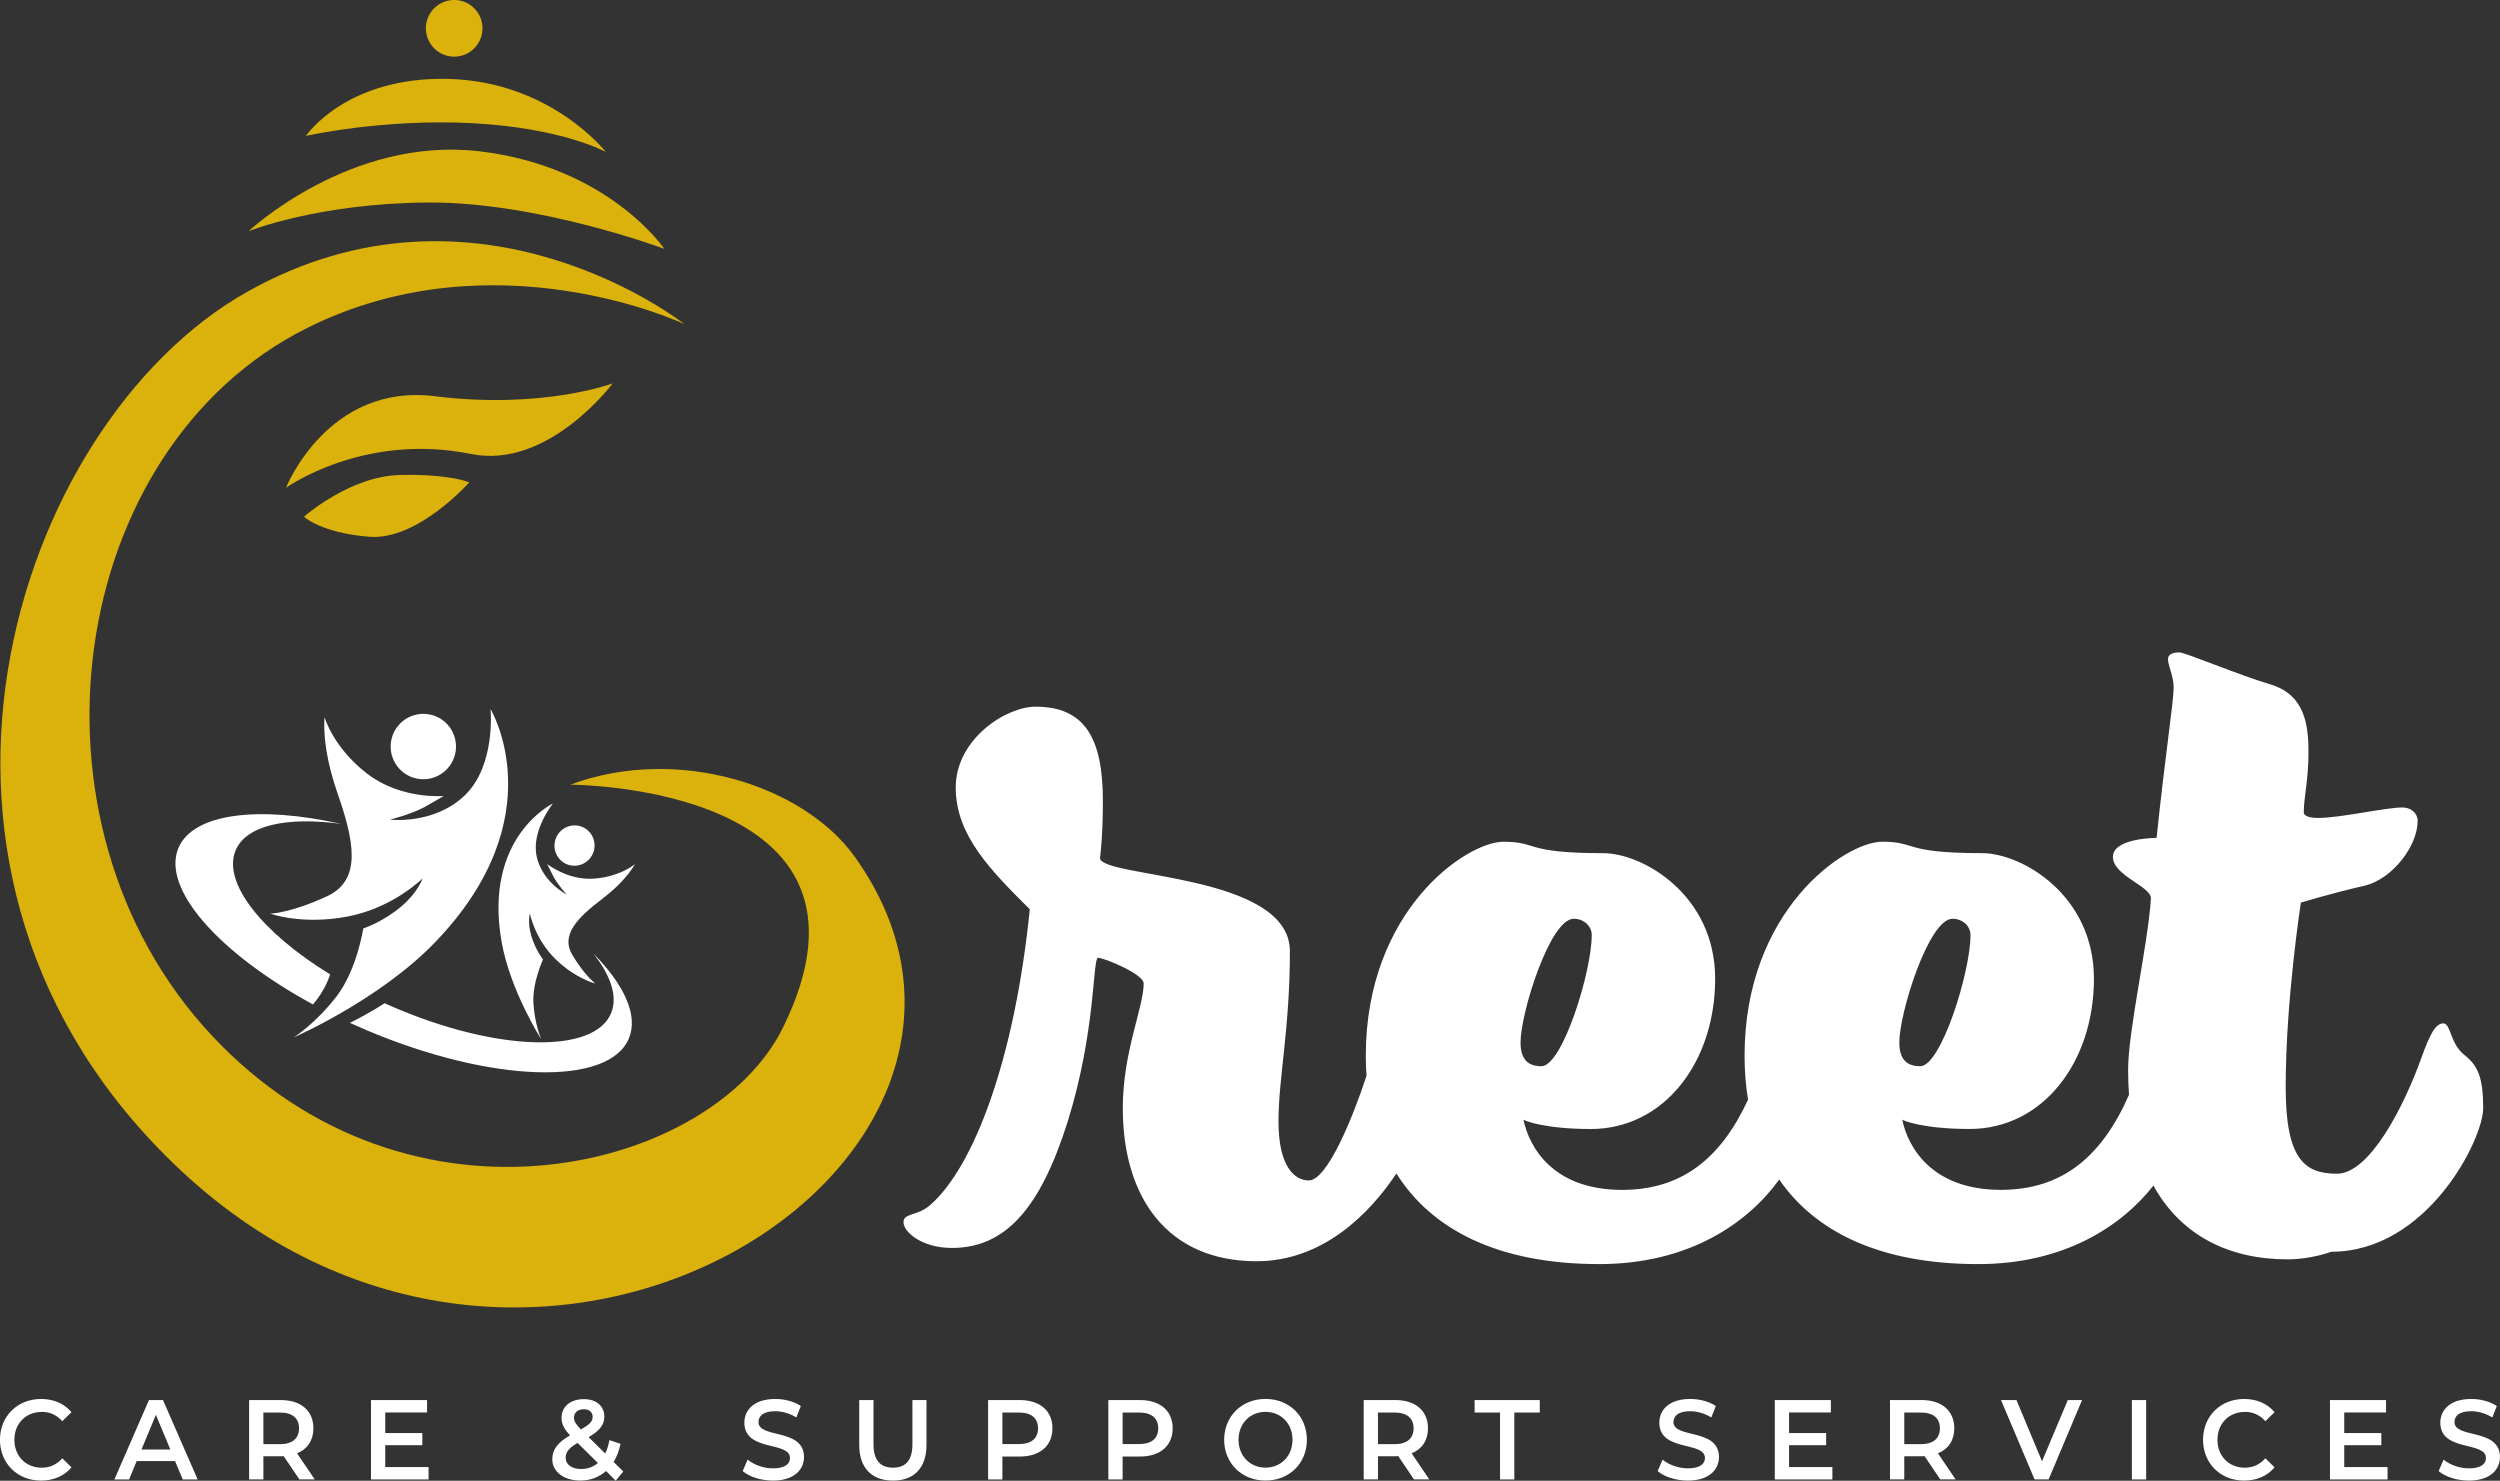 <?xml version="1.0" encoding="UTF-8"?>
<svg xmlns="http://www.w3.org/2000/svg" viewBox="0 0 690.33 408.87">
  <rect x="0" y="0" width="690.33" height="408.87" fill="#333333" stroke="none"/>
  <defs>
    <style>
      .cls-1 {
        isolation: isolate;
      }

      .cls-2 {
        fill: #dbb10b;
      }

      .cls-2, .cls-3 {
        stroke-width: 0px;
      }

      .cls-3 {
        fill: #fff;
      }
    </style>
  </defs>
  <g id="Shape_2090" data-name="Shape 2090" class="cls-1">
    <g id="Shape_2090-2" data-name="Shape 2090">
      <path class="cls-2" d="M236.09,236.66c-14.06-19.75-48.94-31.02-78.6-19.99-.03.01,91.66.06,58.72,67.07-19.47,39.62-102.89,60.95-157.83,2.08C3.45,226.95,18.19,123.9,84.77,90.58c51.79-25.91,104.19-1.1,104.19-1.1,0,0-57.01-45.08-121.07-8.69C3.83,117.17-37.25,241.52,49.87,323.14c98.71,92.48,245.58-3.12,186.22-86.48ZM183.45,68.72s-15.36-22.75-51.1-26.95c-35.74-4.2-63.71,22.08-63.71,22.08,0,0,19.03-7.72,49.52-7.93,30.5-.21,65.28,12.79,65.28,12.79ZM130.66,34.03c24.87,1.35,36.65,7.95,36.65,7.95,0,0-15.15-19.45-43.44-20.19-28.3-.74-39.4,15.74-39.4,15.74,0,0,21.32-4.85,46.19-3.5ZM125.9,15.63c4.31-.27,7.59-3.99,7.32-8.3-.27-4.31-3.98-7.59-8.29-7.32-4.31.27-7.59,3.99-7.32,8.3.27,4.31,3.98,7.59,8.29,7.32ZM169.18,105.87s-19.37,7.24-49.06,3.54c-29.7-3.7-41.15,25.29-41.15,25.29,0,0,21.35-15.37,51.08-9.34,21.39,4.34,39.13-19.5,39.13-19.5ZM110.43,131.16c-13.86.32-26.49,11.52-26.49,11.52,0,0,4.69,4.49,18.06,5.54,13.37,1.05,27.58-15.02,27.58-15.02,0,0-5.29-2.36-19.15-2.04Z"/>
    </g>
  </g>
  <g id="Shape_1151" data-name="Shape 1151" class="cls-1">
    <g id="Shape_1151-2" data-name="Shape 1151">
      <path class="cls-3" d="M135.46,195.85s1.48,15.41-7.03,23.69c-8.51,8.28-20.75,6.78-20.75,6.78,0,0,5.96-1.48,9.59-3.5,3.63-2.02,5.24-3.03,5.24-3.03,0,0-11.71,1.08-21.11-6.14-9.4-7.21-11.77-15.57-11.77-15.57,0,0-1.03,7.74,3.54,20.86,4.56,13.12,6.9,24.02-2.88,28.55-10.07,4.67-15.66,4.8-15.66,4.8,0,0,8.71,3.19,21.31.8,12.6-2.38,20.74-10.53,20.74-10.53,0,0-1.19,3.78-5.89,7.76-5.1,4.31-10.48,6.06-10.48,6.06,0,0-1.71,11.4-7.42,18.81-5.71,7.41-11.73,11.24-11.73,11.24,0,0,23.58-10.27,38.98-26.24,33.3-34.55,15.33-64.36,15.33-64.36ZM115.66,215.09c4.93.68,9.49-2.77,10.17-7.71.68-4.94-2.76-9.5-7.7-10.18-4.93-.68-9.49,2.77-10.17,7.71-.68,4.94,2.76,9.5,7.69,10.18Z"/>
    </g>
  </g>
  <g id="Shape_1151-3" data-name="Shape 1151" class="cls-1">
    <g id="Shape_1151-4" data-name="Shape 1151">
      <path class="cls-3" d="M163.98,242.62c-7.26.51-12.86-4.03-12.86-4.03,0,0,.48,1.07,1.64,3.34,1.16,2.27,3.69,5.06,3.69,5.06,0,0-6.75-3.4-8.27-10.55-1.51-7.15,4.51-14.58,4.51-14.58,0,0-19.34,9.22-14.16,38.32,2.39,13.45,10.91,26.76,10.91,26.76,0,0-1.76-4.02-2.14-9.78-.38-5.76,2.64-12.2,2.64-12.2,0,0-2.15-2.73-3.27-6.68-1.04-3.65-.35-6-.35-6,0,0,1.36,6.96,6.98,12.48s11.14,6.84,11.14,6.84c0,0-2.8-1.97-6.34-7.8-3.44-5.66,1.47-10.47,8.28-15.66,6.81-5.2,8.93-9.52,8.93-9.52,0,0-4.06,3.49-11.32,4ZM156.22,238.51c2.75,1.33,6.06.16,7.4-2.61,1.34-2.77.19-6.1-2.55-7.43-2.75-1.33-6.06-.16-7.4,2.61-1.34,2.77-.19,6.1,2.55,7.43Z"/>
    </g>
  </g>
  <g id="Ellipse_1153" data-name="Ellipse 1153" class="cls-1">
    <g id="Ellipse_1153-2" data-name="Ellipse 1153">
      <path class="cls-3" d="M94.34,227.54c-22.83-5.14-41.04-3.02-45.08,6.64-4.71,11.26,11.3,29.14,37.16,43.17,1.86-2.2,3.52-4.8,4.56-7.77.06-.17.12-.34.18-.51-18.7-11.49-29.78-25.24-26.13-34.18,2.88-7.05,14.27-9.46,29.31-7.36ZM163.81,263.26c4.85,6.12,6.81,11.92,4.95,16.47-4.67,11.43-31.68,10.66-60.33-1.72-.74-.32-1.48-.65-2.21-.98-3.21,2.06-6.51,3.87-9.59,5.42,1.56.71,3.15,1.41,4.76,2.09,34.35,14.51,66.71,15.5,72.27,2.2,2.65-6.35-1.28-14.8-9.84-23.48Z"/>
    </g>
  </g>
  <g id="reet" class="cls-1">
    <g id="reet-2" data-name="reet">
      <path class="cls-3" d="M680.44,291.26c-3.93-3.15-3.67-8.67-5.77-8.67s-3.67,2.89-6.03,9.46c-4.98,13.92-14.42,32.05-23.33,32.05s-14.16-3.94-14.16-23.9c0-23.9,4.19-50.96,4.19-50.96,0,0,8.65-2.63,17.83-4.73,7.34-1.84,14.42-10.77,14.42-17.86,0-2.1-1.84-3.68-4.19-3.68-4.72,0-17.04,2.89-23.33,2.89-2.36,0-3.93-.53-3.93-1.58,0-3.94,1.31-8.93,1.31-16.55s-1.05-15.76-10.22-18.65c-8.91-2.63-23.86-8.93-25.43-8.93-1.84,0-3.15.53-3.15,1.84,0,1.84,1.57,4.73,1.57,7.88,0,3.68-2.36,18.91-4.72,41.5,0,0-12.06,0-12.06,5.25s10.75,8.14,10.49,11.56c-.79,12.61-6.29,36.25-6.29,47.28,0,2.37.09,4.65.24,6.86-7.58,17.29-18.65,26.24-35.37,26.24-19.14,0-25.69-11.82-27.26-19.44,0,.26,5.77,2.63,18.61,2.63,20.19,0,34.34-18.39,34.34-41.5s-19.92-34.67-30.93-34.67c-22.02,0-17.83-3.15-27.53-3.15-10.22,0-38.01,18.91-38.01,59.1,0,4.18.32,8.23.96,12.11-7.57,16.43-18.48,24.93-34.77,24.93-19.14,0-25.69-11.82-27.26-19.44,0,.26,5.77,2.63,18.61,2.63,20.19,0,34.34-18.39,34.34-41.5s-19.92-34.67-30.93-34.67c-22.02,0-17.83-3.15-27.53-3.15-10.22,0-38.01,18.91-38.01,59.1,0,1.86.07,3.7.2,5.51-3.82,11.7-10.88,28.91-15.92,28.91-4.19,0-8.39-4.2-8.39-16.29s3.15-25.48,3.15-47.02-52.43-20.23-52.43-25.74c0,0,.79-5.52.79-15.76,0-17.34-4.98-26.01-18.61-26.01-8.13,0-22.02,8.93-22.02,22.33s9.96,23.12,20.45,33.62c-4.19,41.5-15.47,71.19-27.53,81.69-3.67,3.15-7.34,2.1-7.34,4.73s4.98,7.09,13.37,7.09c14.68,0,24.38-10.77,31.98-34.94,7.86-25.22,6.82-45.18,8.39-45.18s12.58,4.47,12.58,7.09c0,6.57-5.77,18.91-5.77,34.41,0,24.69,12.32,42.29,36.96,42.29,18.07,0,31.03-12.86,38.59-24.23,9.63,15.32,27.79,25.02,56.05,25.02,24.98,0,41.17-11.55,49.66-23.35,9.88,14.35,27.72,23.35,54.93,23.35,23.8,0,39.61-10.49,48.4-21.68,7.61,13.79,20.87,20.37,37.06,20.37,6.55,0,12.06-2.1,12.06-2.1,26.48,0,41.94-31,41.94-39.67s-1.57-11.82-5.24-14.71ZM434.55,253.7c2.88,0,4.98,2.1,4.98,4.47,0,10.24-8.13,36.25-13.89,36.25-3.67,0-5.77-1.84-5.77-6.57,0-8.14,8.13-34.15,14.68-34.15ZM539.14,253.7c2.88,0,4.98,2.1,4.98,4.47,0,10.24-8.13,36.25-13.89,36.25-3.67,0-5.77-1.84-5.77-6.57,0-8.14,8.13-34.15,14.68-34.15Z"/>
    </g>
  </g>
  <g id="Care_Support_Services" data-name="Care &amp;amp; Support Services" class="cls-1">
    <g id="Care_Support_Services-2" data-name="Care &amp;amp; Support Services">
      <path class="cls-3" d="M11.54,389.86c2.21,0,4.12.85,5.66,2.57l2.54-2.47c-1.97-2.38-4.94-3.66-8.39-3.66-6.51,0-11.36,4.73-11.36,11.27s4.85,11.27,11.33,11.27c3.48,0,6.45-1.28,8.42-3.66l-2.54-2.5c-1.54,1.75-3.45,2.6-5.66,2.6-4.39,0-7.57-3.19-7.57-7.7s3.18-7.7,7.57-7.7ZM41.13,386.61l-9.54,21.91h4.06l2.09-5.07h10.6l2.12,5.07h4.12l-9.57-21.91h-3.88ZM39.07,400.26l3.97-9.58,4,9.58h-7.97ZM86.54,394.4c0-4.85-3.45-7.8-9.03-7.8h-8.72v21.91h3.94v-6.39h4.79c.27,0,.55,0,.82-.03l4.33,6.42h4.24l-4.88-7.2c2.88-1.16,4.51-3.6,4.51-6.92ZM77.33,398.78h-4.6v-8.73h4.6c3.45,0,5.24,1.6,5.24,4.35s-1.79,4.38-5.24,4.38ZM106.38,399.07h10.24v-3.35h-10.24v-5.7h11.54v-3.41h-15.48v21.91h15.9v-3.41h-11.96v-6.04ZM171.35,398.69l-3.06-1.03c-.27,1.41-.67,2.66-1.18,3.69l-4.57-4.51c3.06-1.78,4.33-3.41,4.33-5.67,0-2.97-2.24-4.82-5.66-4.82-3.73,0-6.15,2.1-6.15,5.17,0,1.6.64,3.04,2.36,4.82-3.45,2-4.91,3.91-4.91,6.64,0,3.44,3.24,5.85,7.72,5.85,2.79,0,5.21-.94,7.12-2.63l2.67,2.66,2.09-2.54-2.67-2.63c.88-1.41,1.51-3.1,1.91-5.01ZM161.2,389.14c1.58,0,2.45.85,2.45,2.1s-.79,2.1-3.24,3.48c-1.51-1.57-1.91-2.29-1.91-3.26,0-1.35,1-2.32,2.7-2.32ZM160.5,405.64c-2.61,0-4.3-1.25-4.3-3.07,0-1.57.85-2.72,3.3-4.13l5.6,5.54c-1.3,1.1-2.85,1.66-4.6,1.66ZM209.45,392.65c0-1.66,1.33-2.97,4.6-2.97,1.85,0,3.94.56,5.85,1.72l1.24-3.16c-1.85-1.25-4.51-1.94-7.06-1.94-5.82,0-8.54,3.01-8.54,6.54,0,8.14,12.6,5.04,12.6,9.77,0,1.63-1.39,2.85-4.7,2.85-2.61,0-5.3-1-7-2.41l-1.36,3.16c1.76,1.57,5.06,2.63,8.36,2.63,5.82,0,8.57-3.01,8.57-6.51,0-8.05-12.57-5.01-12.57-9.67ZM251.95,398.82c0,4.51-1.94,6.45-5.36,6.45s-5.39-1.94-5.39-6.45v-12.21h-3.94v12.37c0,6.39,3.48,9.86,9.3,9.86s9.27-3.48,9.27-9.86v-12.37h-3.88v12.21ZM281.57,386.61h-8.72v21.91h3.94v-6.32h4.79c5.57,0,9.03-2.97,9.03-7.8s-3.45-7.8-9.03-7.8ZM281.39,398.75h-4.6v-8.7h4.6c3.45,0,5.24,1.6,5.24,4.35s-1.79,4.35-5.24,4.35ZM314.77,386.61h-8.72v21.91h3.94v-6.32h4.79c5.57,0,9.03-2.97,9.03-7.8s-3.45-7.8-9.03-7.8ZM314.59,398.75h-4.6v-8.7h4.6c3.45,0,5.24,1.6,5.24,4.35s-1.79,4.35-5.24,4.35ZM349.45,386.29c-6.57,0-11.42,4.79-11.42,11.27s4.85,11.27,11.42,11.27,11.42-4.76,11.42-11.27-4.85-11.27-11.42-11.27ZM349.45,405.26c-4.27,0-7.45-3.22-7.45-7.7s3.18-7.7,7.45-7.7,7.45,3.22,7.45,7.7-3.18,7.7-7.45,7.7ZM394.31,394.4c0-4.85-3.45-7.8-9.03-7.8h-8.72v21.91h3.94v-6.39h4.79c.27,0,.55,0,.82-.03l4.33,6.42h4.24l-4.88-7.2c2.88-1.16,4.51-3.6,4.51-6.92ZM385.1,398.78h-4.6v-8.73h4.6c3.45,0,5.24,1.6,5.24,4.35s-1.79,4.38-5.24,4.38ZM407.18,390.05h7.03v18.47h3.94v-18.47h7.03v-3.44h-17.99v3.44ZM462.1,392.65c0-1.66,1.33-2.97,4.6-2.97,1.85,0,3.94.56,5.85,1.72l1.24-3.16c-1.85-1.25-4.51-1.94-7.06-1.94-5.82,0-8.54,3.01-8.54,6.54,0,8.14,12.6,5.04,12.6,9.77,0,1.63-1.39,2.85-4.7,2.85-2.61,0-5.3-1-7-2.41l-1.36,3.16c1.76,1.57,5.06,2.63,8.36,2.63,5.82,0,8.57-3.01,8.57-6.51,0-8.05-12.57-5.01-12.57-9.67ZM494.02,399.07h10.24v-3.35h-10.24v-5.7h11.54v-3.41h-15.48v21.91h15.9v-3.41h-11.96v-6.04ZM539.64,394.4c0-4.85-3.45-7.8-9.03-7.8h-8.72v21.91h3.94v-6.39h4.79c.27,0,.55,0,.82-.03l4.33,6.42h4.24l-4.88-7.2c2.88-1.16,4.51-3.6,4.51-6.92ZM530.43,398.78h-4.6v-8.73h4.6c3.45,0,5.24,1.6,5.24,4.35s-1.79,4.38-5.24,4.38ZM563.87,403.51l-7.06-16.91h-4.27l9.27,21.91h3.88l9.24-21.91h-3.94l-7.12,16.91ZM588.68,408.52h3.94v-21.91h-3.94v21.91ZM619.88,389.86c2.21,0,4.12.85,5.66,2.57l2.54-2.47c-1.97-2.38-4.94-3.66-8.39-3.66-6.51,0-11.36,4.73-11.36,11.27s4.85,11.27,11.33,11.27c3.48,0,6.45-1.28,8.42-3.66l-2.54-2.5c-1.54,1.75-3.45,2.6-5.66,2.6-4.39,0-7.57-3.19-7.57-7.7s3.18-7.7,7.57-7.7ZM647.32,399.07h10.24v-3.35h-10.24v-5.7h11.54v-3.41h-15.48v21.91h15.9v-3.41h-11.96v-6.04ZM677.76,392.65c0-1.66,1.33-2.97,4.6-2.97,1.85,0,3.94.56,5.85,1.72l1.24-3.16c-1.85-1.25-4.51-1.94-7.06-1.94-5.82,0-8.54,3.01-8.54,6.54,0,8.14,12.6,5.04,12.6,9.77,0,1.63-1.39,2.85-4.7,2.85-2.6,0-5.3-1-7-2.41l-1.36,3.16c1.76,1.57,5.06,2.63,8.36,2.63,5.82,0,8.57-3.01,8.57-6.51,0-8.05-12.57-5.01-12.57-9.67Z"/>
    </g>
  </g>
</svg>